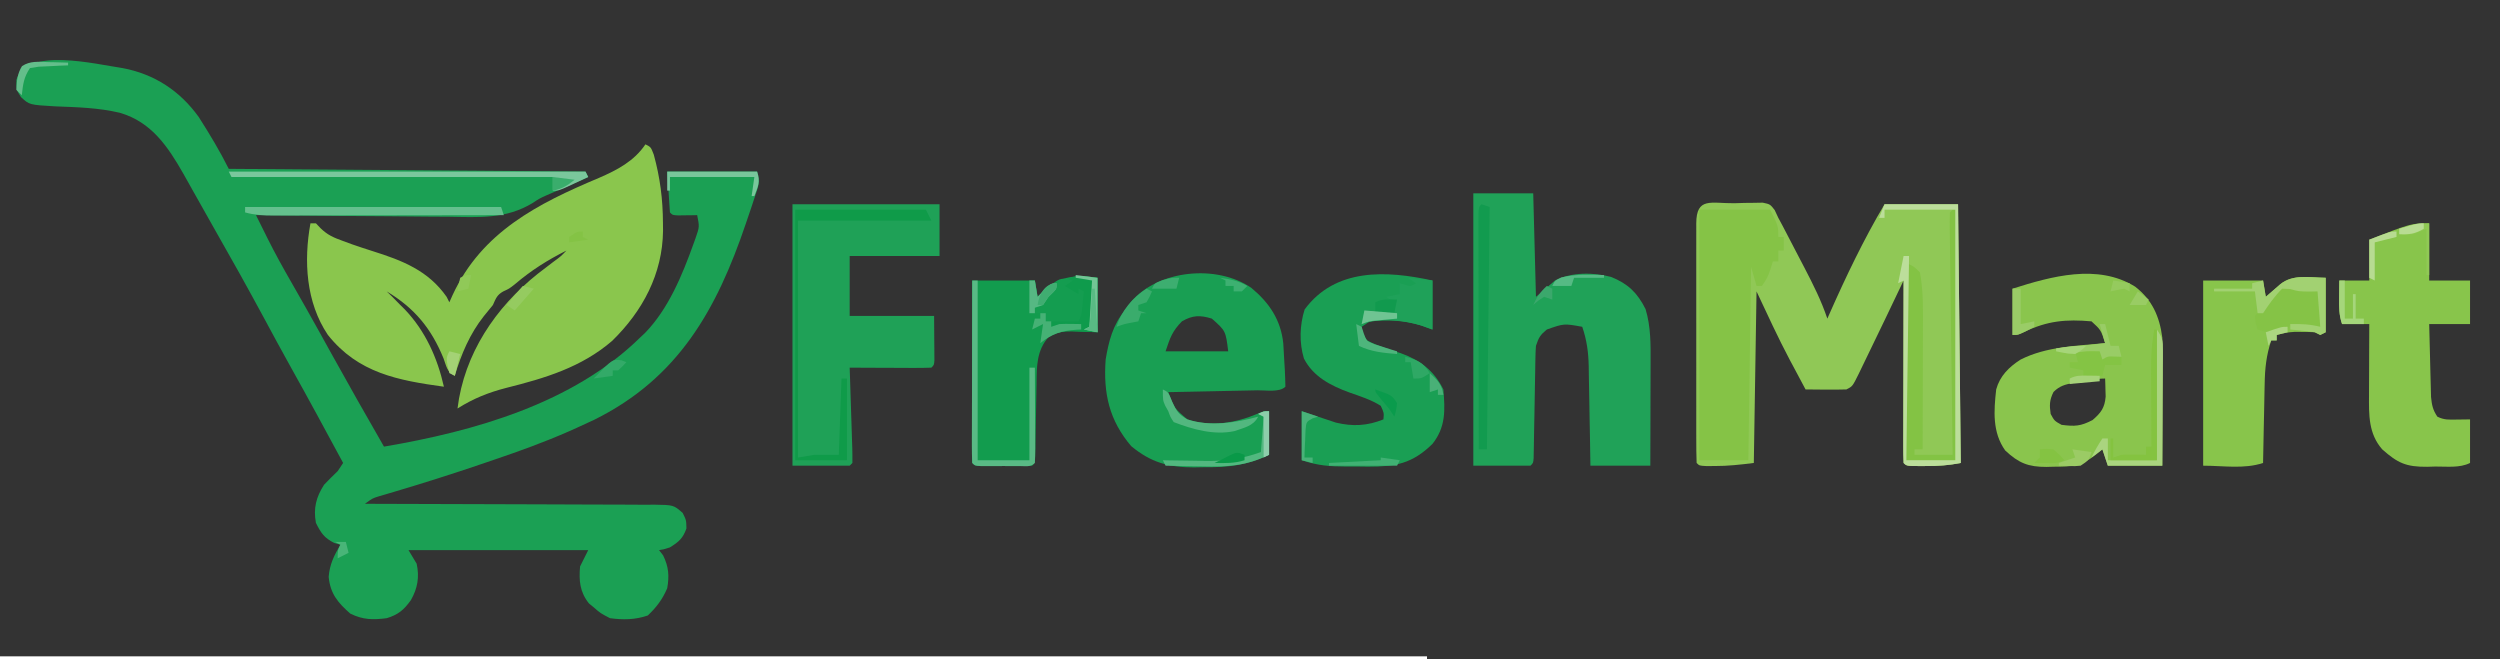 <?xml version="1.0" encoding="UTF-8"?>
<svg version="1.1" xmlns="http://www.w3.org/2000/svg" width="918" height="242">
<rect width="100%" height="100%" fill="#333333" stroke="none"/>
<path d="M0 0 C11.697 2.194 21.083 8.355 28 18 C31.929 24.152 35.734 30.468 39 37 C103.845 37.495 103.845 37.495 170 38 C170.33 38.66 170.66 39.32 171 40 C169.84 40.508 168.68 41.016 167.484 41.539 C165.906 42.234 164.328 42.93 162.75 43.625 C161.992 43.956 161.234 44.288 160.453 44.629 C159.68 44.971 158.906 45.312 158.109 45.664 C157.321 46.007 156.532 46.349 155.72 46.702 C152.999 47.932 152.999 47.932 150.625 49.52 C140.756 55.523 130.915 54.768 119.703 54.586 C117.658 54.575 115.612 54.566 113.567 54.56 C108.22 54.537 102.874 54.479 97.528 54.412 C92.058 54.35 86.588 54.323 81.117 54.293 C70.411 54.229 59.706 54.127 49 54 C50.103 56.221 51.207 58.44 52.312 60.659 C52.621 61.281 52.93 61.904 53.248 62.545 C55.984 68.032 58.943 73.372 62 78.688 C63.135 80.678 64.269 82.669 65.402 84.66 C66.282 86.205 66.282 86.205 67.179 87.782 C70.344 93.376 73.45 99.002 76.562 104.625 C82.942 116.141 89.429 127.592 96 139 C129.232 133.344 165.345 123.145 190 99 C190.615 98.421 191.23 97.842 191.863 97.246 C200.427 88.446 205.532 76.023 209.625 64.625 C209.885 63.906 210.145 63.187 210.412 62.446 C211.858 58.268 211.858 58.268 211 54 C210.362 54.012 209.724 54.023 209.066 54.035 C208.24 54.044 207.414 54.053 206.562 54.062 C205.739 54.074 204.915 54.086 204.066 54.098 C202 54 202 54 201 53 C200.67 48.05 200.34 43.1 200 38 C210.89 38 221.78 38 233 38 C234.286 41.858 233.462 43.387 232.191 47.223 C231.778 48.475 231.365 49.727 230.939 51.018 C230.482 52.366 230.023 53.715 229.562 55.062 C229.218 56.08 229.218 56.08 228.867 57.118 C218.162 88.706 204.087 113.841 173.208 129.137 C171.152 130.123 169.081 131.066 167 132 C166.001 132.449 165.001 132.899 163.972 133.362 C154.88 137.358 145.652 140.695 136.25 143.875 C134.719 144.398 133.187 144.92 131.656 145.443 C121.077 149.037 110.448 152.427 99.731 155.589 C98.256 156.029 98.256 156.029 96.75 156.477 C95.899 156.725 95.048 156.973 94.172 157.229 C91.753 157.988 91.753 157.988 89 160 C89.876 160.001 89.876 160.001 90.769 160.002 C104.974 160.017 119.179 160.059 133.384 160.132 C140.253 160.167 147.123 160.192 153.992 160.196 C160.619 160.199 167.245 160.228 173.872 160.273 C176.403 160.286 178.934 160.291 181.465 160.286 C185.004 160.281 188.542 160.307 192.081 160.341 C193.133 160.332 194.184 160.323 195.268 160.314 C202.346 160.427 202.346 160.427 205.679 163.35 C207 166 207 166 207.062 169.062 C205.738 172.726 204.272 173.946 201 176 C198.688 176.75 198.688 176.75 197 177 C197.495 177.639 197.99 178.279 198.5 178.938 C200.537 183.097 200.81 186.448 200 191 C198.311 195.01 196.031 198.029 192.875 201 C188.265 202.604 183.819 202.651 179 202 C175.5 200.188 175.5 200.188 173 198 C172.423 197.526 171.845 197.051 171.25 196.562 C167.912 192.39 167.543 188.214 168 183 C168.99 181.02 169.98 179.04 171 177 C149.22 177 127.44 177 105 177 C105.99 178.65 106.98 180.3 108 182 C109.056 186.902 108.351 191.039 105.875 195.375 C103.354 198.901 101.24 200.72 97 202 C91.96 202.649 88.217 202.608 83.625 200.312 C79.025 196.26 76.297 193.031 75.688 186.812 C76.071 182.14 77.673 178.999 80 175 C79.257 174.794 78.515 174.588 77.75 174.375 C74.035 172.518 72.851 170.702 71 167 C70.041 161.649 71.043 157.588 74 153 C75.627 151.294 77.29 149.622 79 148 C79.66 147.01 80.32 146.02 81 145 C74.661 133.253 68.316 121.513 61.804 109.861 C58.375 103.709 55.029 97.513 51.688 91.312 C45.84 80.484 39.847 69.747 33.742 59.062 C32.19 56.334 30.652 53.599 29.119 50.86 C28.13 49.096 27.136 47.335 26.14 45.576 C24.877 43.344 23.622 41.107 22.375 38.866 C16.628 28.775 10.634 19.848 -0.9 16.438 C-8.753 14.557 -16.714 14.362 -24.758 14.053 C-34.221 13.501 -34.221 13.501 -37.297 10.652 C-39 8 -39 8 -39 4.375 C-35.389 -7.813 -10.041 -1.457 0 0 Z " fill="#1BA054" transform="translate(45,25)"/>
<path d="M0 0 C2 1 2 1 3.07 3.789 C5.388 12.219 6.396 20.12 6.438 28.875 C6.447 29.825 6.457 30.774 6.467 31.752 C6.277 47.605 -1.001 61.208 -12.211 72.16 C-23.507 81.899 -36.893 85.874 -51.08 89.428 C-57.68 91.128 -63.232 93.353 -69 97 C-66.571 76.989 -55.05 59.869 -39.477 47.491 C-37.643 46.063 -35.796 44.652 -33.941 43.25 C-31.062 41.15 -31.062 41.15 -29 39 C-35.896 42.461 -41.924 46.264 -47.809 51.266 C-50 53 -50 53 -52.16 53.984 C-54.531 55.293 -54.903 56.56 -56 59 C-57.08 60.374 -58.186 61.727 -59.312 63.062 C-64.474 69.579 -67.639 77.057 -70 85 C-72.909 83.545 -73.015 81.645 -74.125 78.625 C-78.626 67.588 -84.781 60.136 -95 54 C-94.319 54.66 -93.639 55.32 -92.938 56 C-91.956 56.998 -90.977 57.998 -90 59 C-89.457 59.535 -88.915 60.07 -88.355 60.621 C-80.803 68.549 -76.381 78.408 -74 89 C-90.821 86.678 -105.473 84.006 -116.621 69.957 C-124.656 58.011 -125.516 42.836 -123 29 C-122.34 29 -121.68 29 -121 29 C-120.419 29.61 -119.837 30.219 -119.238 30.848 C-116.656 33.331 -114.544 34.218 -111.188 35.438 C-109.467 36.072 -109.467 36.072 -107.711 36.719 C-105.2 37.586 -102.697 38.423 -100.164 39.219 C-89.241 42.658 -79.754 46.331 -73 56 C-72.67 56.66 -72.34 57.32 -72 58 C-71.599 57.105 -71.198 56.211 -70.785 55.289 C-60.088 32.211 -39.557 21.776 -17.053 12.321 C-10.405 9.449 -4.093 6.14 0 0 Z " fill="#8AC64D" transform="translate(237,53)"/>
<path d="M0 0 C1.21 -0.037 2.421 -0.075 3.668 -0.113 C4.827 -0.125 5.986 -0.136 7.18 -0.148 C8.247 -0.168 9.314 -0.188 10.414 -0.208 C13.125 0.375 13.125 0.375 14.78 2.498 C15.224 3.448 15.668 4.397 16.125 5.375 C16.952 6.911 16.952 6.911 17.795 8.478 C19.398 11.551 21 14.625 22.595 17.703 C23.618 19.673 24.647 21.64 25.676 23.607 C28.868 29.744 31.924 35.798 34.125 42.375 C34.364 41.832 34.604 41.289 34.851 40.729 C40.975 26.887 47.416 13.41 55.125 0.375 C64.035 0.375 72.945 0.375 82.125 0.375 C82.455 31.725 82.785 63.075 83.125 95.375 C78.745 96.251 74.797 96.526 70.375 96.5 C69.691 96.504 69.006 96.508 68.301 96.512 C63.252 96.502 63.252 96.502 62.125 95.375 C62.031 93.289 62.008 91.199 62.011 89.111 C62.011 88.457 62.011 87.804 62.011 87.13 C62.012 84.961 62.02 82.791 62.027 80.621 C62.029 79.12 62.031 77.62 62.032 76.119 C62.035 72.162 62.045 68.205 62.056 64.248 C62.067 60.213 62.071 56.178 62.076 52.143 C62.087 44.22 62.104 36.298 62.125 28.375 C61.816 29.023 61.506 29.67 61.188 30.338 C59.762 33.322 58.336 36.305 56.91 39.289 C56.424 40.308 55.937 41.326 55.436 42.375 C52.503 48.512 49.55 54.639 46.562 60.75 C46.243 61.411 45.923 62.073 45.593 62.754 C43.356 67.26 43.356 67.26 41.125 68.375 C38.573 68.447 36.05 68.468 33.5 68.438 C32.794 68.433 32.087 68.428 31.359 68.424 C29.615 68.412 27.87 68.394 26.125 68.375 C24.618 65.566 23.121 62.752 21.625 59.938 C21.215 59.174 20.805 58.41 20.383 57.623 C15.983 49.324 12.143 40.912 8.125 32.375 C7.795 53.165 7.465 73.955 7.125 95.375 C2.088 96.005 -2.327 96.513 -7.312 96.5 C-8.342 96.503 -9.372 96.505 -10.434 96.508 C-12.875 96.375 -12.875 96.375 -13.875 95.375 C-13.976 92.458 -14.011 89.565 -14.004 86.648 C-14.006 85.733 -14.008 84.818 -14.01 83.875 C-14.014 80.833 -14.011 77.792 -14.008 74.75 C-14.008 72.646 -14.009 70.543 -14.011 68.439 C-14.012 64.024 -14.01 59.609 -14.005 55.193 C-14 49.52 -14.003 43.847 -14.009 38.174 C-14.013 33.828 -14.011 29.482 -14.009 25.136 C-14.008 23.044 -14.009 20.951 -14.011 18.859 C-14.014 15.94 -14.01 13.021 -14.004 10.102 C-14.006 9.228 -14.008 8.354 -14.011 7.454 C-13.975 -2.402 -8.597 0.1 0 0 Z M6.125 25.375 C7.125 28.375 7.125 28.375 7.125 28.375 Z " fill="#90C856" transform="translate(636.875,74.625)"/>
<path d="M0 0 C7.26 0 14.52 0 22 0 C22.33 12.54 22.66 25.08 23 38 C25.31 36.02 27.62 34.04 30 32 C36.106 28.876 44.049 28.956 50.602 30.688 C56.768 33.162 60.257 36.515 63.25 42.5 C65.222 49.072 65.131 55.507 65.098 62.305 C65.096 63.384 65.095 64.463 65.093 65.575 C65.088 69.008 65.075 72.442 65.062 75.875 C65.057 78.208 65.053 80.542 65.049 82.875 C65.039 88.583 65.019 94.292 65 100 C57.74 100 50.48 100 43 100 C42.951 96.905 42.902 93.81 42.852 90.621 C42.797 87.609 42.74 84.597 42.683 81.586 C42.644 79.499 42.61 77.413 42.578 75.327 C42.532 72.321 42.474 69.315 42.414 66.309 C42.403 65.382 42.391 64.456 42.379 63.502 C42.262 58.307 41.68 53.924 40 49 C33.287 47.777 33.287 47.777 27 50 C24.56 52.004 24.029 52.914 23 56 C22.892 57.421 22.834 58.847 22.811 60.272 C22.794 61.129 22.777 61.987 22.76 62.87 C22.746 63.792 22.733 64.714 22.719 65.664 C22.7 66.612 22.682 67.56 22.663 68.536 C22.584 72.597 22.516 76.657 22.448 80.718 C22.396 83.679 22.339 86.64 22.281 89.602 C22.268 90.528 22.254 91.454 22.24 92.408 C22.223 93.259 22.207 94.11 22.189 94.987 C22.171 96.116 22.171 96.116 22.151 97.267 C22 99 22 99 21 100 C14.07 100 7.14 100 0 100 C0 67 0 34 0 0 Z " fill="#20A258" transform="translate(541,71)"/>
<path d="M0 0 C17.82 0 35.64 0 54 0 C54 6.27 54 12.54 54 19 C43.11 19 32.22 19 21 19 C21 26.26 21 33.52 21 41 C31.23 41 41.46 41 52 41 C52.021 43.949 52.041 46.899 52.062 49.938 C52.072 50.868 52.081 51.799 52.09 52.758 C52.093 53.486 52.095 54.214 52.098 54.965 C52.103 55.714 52.108 56.463 52.114 57.234 C52 59 52 59 51 60 C48.781 60.088 46.56 60.107 44.34 60.098 C43.343 60.096 43.343 60.096 42.326 60.093 C40.197 60.088 38.067 60.075 35.938 60.062 C34.497 60.057 33.056 60.053 31.615 60.049 C28.077 60.038 24.538 60.021 21 60 C21.053 61.583 21.053 61.583 21.108 63.197 C21.238 67.097 21.361 70.998 21.482 74.899 C21.536 76.589 21.591 78.28 21.648 79.971 C21.73 82.396 21.805 84.821 21.879 87.246 C21.906 88.007 21.933 88.767 21.961 89.55 C22.013 91.366 22.012 93.183 22 95 C21.67 95.33 21.34 95.66 21 96 C14.07 96 7.14 96 0 96 C0 64.32 0 32.64 0 0 Z " fill="#1FA157" transform="translate(291,75)"/>
<path d="M0 0 C6.295 4.884 8.964 10.979 9.973 18.746 C10.106 22.369 10.089 25.988 10.07 29.613 C10.069 30.648 10.067 31.683 10.066 32.749 C10.06 36.04 10.048 39.33 10.035 42.621 C10.03 44.858 10.026 47.095 10.021 49.332 C10.01 54.803 9.993 60.275 9.973 65.746 C3.373 65.746 -3.227 65.746 -10.027 65.746 C-10.687 63.766 -11.347 61.786 -12.027 59.746 C-12.79 60.365 -13.554 60.984 -14.34 61.621 C-19.86 65.986 -23.033 66.111 -29.84 66.121 C-30.73 66.146 -31.62 66.17 -32.537 66.195 C-39.189 66.225 -42.774 64.803 -47.707 60.168 C-52.488 53.481 -51.896 45.566 -51.027 37.746 C-49.668 32.805 -46.344 29.521 -42.105 26.805 C-32.643 21.984 -21.422 21.718 -11.027 20.746 C-12.553 15.935 -12.553 15.935 -16.027 12.746 C-25.314 11.915 -32.25 12.531 -40.734 16.652 C-43.027 17.746 -43.027 17.746 -45.027 17.746 C-45.027 12.136 -45.027 6.526 -45.027 0.746 C-30.75 -3.77 -13.814 -8.544 0 0 Z M-20.465 34.996 C-21.146 35.106 -21.827 35.215 -22.529 35.328 C-25.673 35.913 -27.668 36.392 -29.973 38.668 C-31.455 41.589 -31.498 43.516 -31.027 46.746 C-29.655 49.286 -29.655 49.286 -27.027 50.746 C-22.143 51.376 -20.035 51.268 -15.652 48.996 C-12.546 46.333 -11.172 44.497 -10.832 40.387 C-10.855 39.598 -10.878 38.809 -10.902 37.996 C-10.929 36.797 -10.929 36.797 -10.957 35.574 C-10.98 34.971 -11.003 34.368 -11.027 33.746 C-14.228 33.746 -17.326 34.423 -20.465 34.996 Z " fill="#8AC54D" transform="translate(784.027,105.254)"/>
<path d="M0 0 C6.612 5.482 10.829 11.741 11.745 20.391 C11.885 22.757 12.022 25.122 12.148 27.488 C12.2 28.32 12.252 29.152 12.305 30.01 C12.421 32.105 12.477 34.203 12.523 36.301 C10.346 38.479 5.272 37.562 2.238 37.617 C1.307 37.638 0.377 37.659 -0.582 37.68 C-3.568 37.746 -6.553 37.805 -9.539 37.863 C-11.558 37.906 -13.577 37.95 -15.596 37.994 C-20.556 38.101 -25.516 38.203 -30.477 38.301 C-28.209 44.304 -28.209 44.304 -23.477 48.301 C-14.879 51.167 -5.737 49.648 2.414 46.176 C4.523 45.301 4.523 45.301 6.523 45.301 C6.523 50.581 6.523 55.861 6.523 61.301 C-1.675 65.206 -8.452 65.945 -17.477 65.863 C-19.286 65.899 -19.286 65.899 -21.133 65.936 C-30.38 65.92 -36.945 64.062 -44.098 58.125 C-52.207 48.585 -54.378 38.71 -53.477 26.301 C-52.341 19.53 -50.864 13.72 -46.477 8.301 C-45.755 7.29 -45.033 6.28 -44.289 5.238 C-34.127 -6.675 -12.681 -8.701 0 0 Z M-25.477 12.301 C-29.033 15.959 -29.778 18.206 -31.477 23.301 C-23.887 23.301 -16.297 23.301 -8.477 23.301 C-9.397 15.809 -9.397 15.809 -14.477 11.301 C-18.779 9.956 -21.562 10.034 -25.477 12.301 Z " fill="#199F53" transform="translate(459.477,105.699)"/>
<path d="M0 0 C0 5.94 0 11.88 0 18 C-1.382 17.505 -2.764 17.01 -4.188 16.5 C-10.384 14.632 -16.571 14.306 -23 15 C-23.99 15.66 -24.98 16.32 -26 17 C-25.708 19.453 -25.708 19.453 -24 22 C-20.102 24.09 -15.816 25.317 -11.627 26.697 C-4.485 29.261 0.543 33.085 4 40 C4.657 47.7 4.899 53.811 0 60 C-7.432 67.267 -13.55 68.366 -23.631 68.361 C-24.928 68.345 -26.226 68.329 -27.562 68.312 C-29.514 68.317 -29.514 68.317 -31.506 68.322 C-37.727 68.287 -41.985 68.005 -48 66 C-48 60.06 -48 54.12 -48 48 C-46.659 48.454 -45.319 48.907 -43.938 49.375 C-42.292 49.918 -40.646 50.459 -39 51 C-37.824 51.392 -36.649 51.784 -35.438 52.188 C-29.228 53.655 -24.007 53.403 -18 51 C-17.789 48.609 -17.789 48.609 -19 46 C-22.555 43.762 -26.593 42.494 -30.539 41.109 C-37.314 38.634 -43.793 35.328 -47.199 28.648 C-48.965 22.807 -48.76 16.414 -46.938 10.625 C-35.676 -4.632 -16.948 -3.715 0 0 Z " fill="#1A9F54" transform="translate(526,103)"/>
<path d="M0 0 C0 6.93 0 13.86 0 21 C4.95 21 9.9 21 15 21 C15 26.28 15 31.56 15 37 C10.05 37 5.1 37 0 37 C0.097 41.2 0.2 45.399 0.317 49.598 C0.356 51.025 0.39 52.453 0.422 53.881 C0.468 55.937 0.526 57.992 0.586 60.047 C0.617 61.283 0.649 62.519 0.681 63.792 C0.979 66.787 1.332 68.529 3 71 C5.525 72.262 7.312 72.099 10.125 72.062 C11.734 72.042 13.342 72.021 15 72 C15 77.28 15 82.56 15 88 C11.158 89.921 6.476 89.272 2.25 89.312 C0.765 89.356 0.765 89.356 -0.75 89.4 C-8.439 89.467 -11.543 88.073 -17.25 83 C-22.314 77.212 -22.151 70.36 -22.098 62.977 C-22.096 62.23 -22.095 61.484 -22.093 60.715 C-22.088 58.352 -22.075 55.988 -22.062 53.625 C-22.057 52.014 -22.053 50.404 -22.049 48.793 C-22.038 44.862 -22.021 40.931 -22 37 C-25.3 37 -28.6 37 -32 37 C-33.141 33.578 -33.098 30.913 -33.062 27.312 C-33.053 26.133 -33.044 24.954 -33.035 23.738 C-33.024 22.835 -33.012 21.931 -33 21 C-29.37 21 -25.74 21 -22 21 C-22 16.05 -22 11.1 -22 6 C-6.571 0 -6.571 0 0 0 Z " fill="#88C54B" transform="translate(892,82)"/>
<path d="M0 0 C0 6.6 0 13.2 0 20 C-7.188 19.75 -7.188 19.75 -9.423 19.64 C-12.839 19.582 -14.891 19.938 -17.863 21.641 C-22.386 26.634 -22.311 32.474 -22.379 38.863 C-22.396 39.696 -22.413 40.528 -22.43 41.386 C-22.483 44.028 -22.524 46.67 -22.562 49.312 C-22.606 51.973 -22.653 54.632 -22.705 57.292 C-22.737 58.944 -22.764 60.595 -22.786 62.247 C-22.888 67.888 -22.888 67.888 -24 69 C-25.55 69.099 -27.104 69.131 -28.656 69.133 C-30.066 69.135 -30.066 69.135 -31.504 69.137 C-32.987 69.131 -32.987 69.131 -34.5 69.125 C-35.489 69.129 -36.477 69.133 -37.496 69.137 C-38.436 69.135 -39.376 69.134 -40.344 69.133 C-41.212 69.132 -42.08 69.131 -42.975 69.129 C-45 69 -45 69 -46 68 C-46.094 65.914 -46.117 63.824 -46.114 61.736 C-46.114 61.082 -46.114 60.429 -46.114 59.755 C-46.113 57.586 -46.105 55.416 -46.098 53.246 C-46.096 51.745 -46.094 50.245 -46.093 48.744 C-46.09 44.787 -46.08 40.83 -46.069 36.873 C-46.058 32.838 -46.054 28.803 -46.049 24.768 C-46.038 16.845 -46.02 8.923 -46 1 C-38.41 1 -30.82 1 -23 1 C-22.67 2.98 -22.34 4.96 -22 7 C-21.576 6.59 -21.152 6.18 -20.715 5.758 C-13.825 -0.572 -9.574 -1.197 0 0 Z " fill="#129C4E" transform="translate(403,102)"/>
<path d="M0 0 C0 6.6 0 13.2 0 20 C-0.99 20.495 -0.99 20.495 -2 21 C-2.66 20.67 -3.32 20.34 -4 20 C-5.623 19.904 -7.249 19.87 -8.875 19.875 C-9.739 19.872 -10.602 19.87 -11.492 19.867 C-13.807 19.99 -15.783 20.35 -18 21 C-18 21.66 -18 22.32 -18 23 C-18.66 23 -19.32 23 -20 23 C-21.804 28.439 -22.331 33.285 -22.414 38.996 C-22.433 39.83 -22.453 40.663 -22.473 41.522 C-22.532 44.16 -22.579 46.799 -22.625 49.438 C-22.663 51.236 -22.702 53.035 -22.742 54.834 C-22.838 59.223 -22.922 63.611 -23 68 C-29.964 70.321 -37.659 69 -45 69 C-45 46.56 -45 24.12 -45 1 C-37.74 1 -30.48 1 -23 1 C-22.67 2.98 -22.34 4.96 -22 7 C-21.518 6.578 -21.036 6.157 -20.539 5.723 C-19.907 5.175 -19.276 4.627 -18.625 4.062 C-17.685 3.245 -17.685 3.245 -16.727 2.41 C-11.984 -1.463 -5.839 -0.057 0 0 Z " fill="#88C54B" transform="translate(854,102)"/>
<path d="M0 0 C8.58 0 17.16 0 26 0 C29 6 29 6 29 10 C29.66 10 30.32 10 31 10 C31 11.65 31 13.3 31 15 C30.34 15 29.68 15 29 15 C29 16.32 29 17.64 29 19 C28.34 19 27.68 19 27 19 C26.711 19.928 26.422 20.856 26.125 21.812 C25 25 25 25 23 28 C22.34 28 21.68 28 21 28 C20.34 25.69 19.68 23.38 19 21 C18.67 44.43 18.34 67.86 18 92 C12.06 92 6.12 92 0 92 C0 61.64 0 31.28 0 0 Z " fill="#85C346" transform="translate(624,77)"/>
<path d="M0 0 C172.92 0 345.84 0 524 0 C524 0.33 524 0.66 524 1 C351.08 1 178.16 1 0 1 C0 0.67 0 0.34 0 0 Z " fill="#FFFFFF" transform="translate(0,241)"/>
<path d="M0 0 C0.33 0 0.66 0 1 0 C1 30.36 1 60.72 1 92 C-4.94 92 -10.88 92 -17 92 C-17.023 83.941 -17.041 75.883 -17.052 67.824 C-17.057 64.081 -17.064 60.338 -17.075 56.595 C-17.086 52.977 -17.092 49.359 -17.095 45.741 C-17.097 44.367 -17.1 42.993 -17.106 41.619 C-17.133 34.327 -16.996 27.229 -16 20 C-14.062 21 -14.062 21 -12 23 C-10.672 30.032 -10.872 37.116 -10.902 44.25 C-10.904 45.504 -10.905 46.758 -10.907 48.05 C-10.911 51.357 -10.92 54.665 -10.931 57.972 C-10.942 61.358 -10.946 64.743 -10.951 68.129 C-10.962 74.753 -10.979 81.376 -11 88 C-11.99 88 -12.98 88 -14 88 C-14 88.66 -14 89.32 -14 90 C-9.38 90 -4.76 90 0 90 C-0.015 88.887 -0.029 87.774 -0.045 86.628 C-0.183 76.165 -0.315 65.702 -0.443 55.239 C-0.509 49.86 -0.576 44.48 -0.648 39.1 C-0.717 33.913 -0.782 28.726 -0.843 23.539 C-0.867 21.555 -0.893 19.572 -0.921 17.588 C-0.959 14.82 -0.991 12.052 -1.022 9.283 C-1.035 8.455 -1.048 7.626 -1.061 6.772 C-1.079 4.848 -1.045 2.924 -1 1 C-0.67 0.67 -0.34 0.34 0 0 Z " fill="#83C344" transform="translate(717,77)"/>
<path d="M0 0 C15.84 0 31.68 0 48 0 C48.66 1.32 49.32 2.64 50 4 C33.83 4 17.66 4 1 4 C1 32.71 1 61.42 1 91 C3.97 90.505 3.97 90.505 7 90 C9.97 90 12.94 90 16 90 C16.33 80.76 16.66 71.52 17 62 C17.66 62 18.32 62 19 62 C19 71.9 19 81.8 19 92 C12.73 92 6.46 92 0 92 C0 61.64 0 31.28 0 0 Z " fill="#0F9B49" transform="translate(292,77)"/>
<path d="M0 0 C43.23 0 86.46 0 131 0 C131.33 0.66 131.66 1.32 132 2 C130.21 2.838 128.418 3.67 126.625 4.5 C125.627 4.964 124.63 5.428 123.602 5.906 C121 7 121 7 119 7 C119 5.35 119 3.7 119 2 C80.06 2 41.12 2 1 2 C0.67 1.34 0.34 0.68 0 0 Z " fill="#7AC79C" transform="translate(84,63)"/>
<path d="M0 0 C0.33 0 0.66 0 1 0 C1 4.62 1 9.24 1 14 C-4.445 13.505 -4.445 13.505 -10 13 C-10.33 13.66 -10.66 14.32 -11 15 C-18.179 16.274 -18.179 16.274 -22 15 C-22.75 12.75 -22.75 12.75 -23 10 C-21.438 8.125 -21.438 8.125 -19 6 C-18.621 5.393 -18.242 4.786 -17.852 4.16 C-13.256 -2.872 -7.586 -1.291 0 0 Z " fill="#85C346" transform="translate(851,106)"/>
<path d="M0 0 C0.99 0.33 1.98 0.66 3 1 C2.67 30.37 2.34 59.74 2 90 C1.01 90 0.02 90 -1 90 C-1.023 78.413 -1.041 66.826 -1.052 55.239 C-1.057 49.86 -1.064 44.48 -1.075 39.1 C-1.086 33.913 -1.092 28.726 -1.095 23.539 C-1.097 21.555 -1.1 19.572 -1.106 17.588 C-1.113 14.82 -1.114 12.052 -1.114 9.283 C-1.117 8.455 -1.121 7.626 -1.124 6.772 C-1.114 1.114 -1.114 1.114 0 0 Z " fill="#129B4F" transform="translate(544,75)"/>
<path d="M0 0 C8.91 0 17.82 0 27 0 C27.33 31.35 27.66 62.7 28 95 C23.62 95.876 19.672 96.151 15.25 96.125 C14.566 96.129 13.881 96.133 13.176 96.137 C8.127 96.127 8.127 96.127 7 95 C6.906 92.914 6.883 90.824 6.886 88.736 C6.886 88.082 6.886 87.429 6.886 86.755 C6.887 84.586 6.895 82.416 6.902 80.246 C6.904 78.745 6.906 77.245 6.907 75.744 C6.91 71.787 6.92 67.83 6.931 63.873 C6.942 59.838 6.946 55.803 6.951 51.768 C6.962 43.845 6.979 35.923 7 28 C6.34 28.33 5.68 28.66 5 29 C5.66 25.7 6.32 22.4 7 19 C7.66 19 8.32 19 9 19 C8.67 43.75 8.34 68.5 8 94 C13.94 94 19.88 94 26 94 C26 63.64 26 33.28 26 2 C17.42 2 8.84 2 0 2 C0 2.99 0 3.98 0 5 C-0.66 5 -1.32 5 -2 5 C-1.34 3.35 -0.68 1.7 0 0 Z " fill="#BCDE9B" transform="translate(692,75)"/>
<path d="M0 0 C0.66 0 1.32 0 2 0 C2 21.78 2 43.56 2 66 C8.27 66 14.54 66 21 66 C21 54.78 21 43.56 21 32 C21.66 32 22.32 32 23 32 C23.025 36.966 23.043 41.932 23.055 46.899 C23.06 48.589 23.067 50.28 23.075 51.971 C23.088 54.396 23.093 56.821 23.098 59.246 C23.103 60.007 23.108 60.767 23.113 61.55 C23.113 63.367 23.062 65.184 23 67 C21.378 68.622 19.58 68.13 17.344 68.133 C15.934 68.135 15.934 68.135 14.496 68.137 C13.013 68.131 13.013 68.131 11.5 68.125 C10.511 68.129 9.523 68.133 8.504 68.137 C7.564 68.135 6.624 68.134 5.656 68.133 C4.788 68.132 3.92 68.131 3.025 68.129 C1 68 1 68 0 67 C-0.094 64.914 -0.117 62.824 -0.114 60.736 C-0.114 60.082 -0.114 59.429 -0.114 58.755 C-0.113 56.586 -0.105 54.416 -0.098 52.246 C-0.096 50.745 -0.094 49.245 -0.093 47.744 C-0.09 43.787 -0.08 39.83 -0.069 35.873 C-0.058 31.838 -0.054 27.803 -0.049 23.768 C-0.038 15.845 -0.021 7.923 0 0 Z " fill="#59BA85" transform="translate(357,103)"/>
<path d="M0 0 C2.97 0.33 5.94 0.66 9 1 C9 6.94 9 12.88 9 19 C7.618 18.505 6.236 18.01 4.812 17.5 C-2.104 15.405 -10.066 14.689 -17 17 C-16.67 15.35 -16.34 13.7 -16 12 C-12.37 12.33 -8.74 12.66 -5 13 C-5 11.68 -5 10.36 -5 9 C-5.99 8.34 -6.98 7.68 -8 7 C-6.35 6.67 -4.7 6.34 -3 6 C-3 4.68 -3 3.36 -3 2 C-2.381 2.186 -1.762 2.371 -1.125 2.562 C1.042 3.237 1.042 3.237 3 2 C2.01 1.34 1.02 0.68 0 0 Z " fill="#1FA159" transform="translate(517,102)"/>
<path d="M0 0 C0 6.6 0 13.2 0 20 C-7.125 19.75 -7.125 19.75 -9.333 19.64 C-14.601 19.551 -17.024 20.854 -21 24 C-20.67 21.69 -20.34 19.38 -20 17 C-21.98 17.99 -21.98 17.99 -24 19 C-23.67 17.68 -23.34 16.36 -23 15 C-22.34 15 -21.68 15 -21 15 C-21 14.34 -21 13.68 -21 13 C-20.34 13 -19.68 13 -19 13 C-19 13.99 -19 14.98 -19 16 C-15.04 16 -11.08 16 -7 16 C-6.67 12.37 -6.34 8.74 -6 5 C-6.33 5.33 -6.66 5.66 -7 6 C-9.987 5.502 -11.393 4.738 -14 3 C-8.515 -1.525 -7.876 -0.984 0 0 Z " fill="#0F9B4C" transform="translate(403,102)"/>
<path d="M0 0 C-0.99 0.66 -1.98 1.32 -3 2 C-1.35 2.99 0.3 3.98 2 5 C2 4.34 2 3.68 2 3 C2.66 3.33 3.32 3.66 4 4 C3.859 5.459 3.712 6.917 3.562 8.375 C3.481 9.187 3.4 9.999 3.316 10.836 C3 13 3 13 2 15 C-1.96 15 -5.92 15 -10 15 C-10 14.01 -10 13.02 -10 12 C-11.98 12 -13.96 12 -16 12 C-16 8.04 -16 4.08 -16 0 C-15.34 0 -14.68 0 -14 0 C-13.67 1.98 -13.34 3.96 -13 6 C-12.518 5.578 -12.036 5.157 -11.539 4.723 C-10.907 4.175 -10.276 3.627 -9.625 3.062 C-8.685 2.245 -8.685 2.245 -7.727 1.41 C-4.768 -1.007 -3.585 -1.076 0 0 Z " fill="#149D50" transform="translate(394,103)"/>
<path d="M0 0 C31.02 0 62.04 0 94 0 C94.495 1.485 94.495 1.485 95 3 C83.204 3.023 71.408 3.041 59.612 3.052 C54.135 3.057 48.658 3.064 43.181 3.075 C37.897 3.086 32.612 3.092 27.328 3.095 C25.311 3.097 23.293 3.1 21.276 3.106 C18.453 3.113 15.63 3.114 12.808 3.114 C11.971 3.117 11.135 3.121 10.273 3.124 C6.677 3.118 3.46 2.971 0 2 C0 1.34 0 0.68 0 0 Z " fill="#64C08D" transform="translate(90,76)"/>
<path d="M0 0 C0 6.6 0 13.2 0 20 C-0.99 20.495 -0.99 20.495 -2 21 C-2.66 20.67 -3.32 20.34 -4 20 C-5.537 19.775 -7.08 19.592 -8.625 19.438 C-9.442 19.354 -10.26 19.27 -11.102 19.184 C-12.041 19.093 -12.041 19.093 -13 19 C-13 18.34 -13 17.68 -13 17 C-9.036 16.924 -5.873 17.032 -2 18 C-2.33 13.71 -2.66 9.42 -3 5 C-4.031 5.021 -5.062 5.041 -6.125 5.062 C-10 5 -10 5 -13.125 4.125 C-14.074 4.084 -15.023 4.043 -16 4 C-18.803 6.803 -20.807 9.711 -23 13 C-23.66 13 -24.32 13 -25 13 C-25.33 10.36 -25.66 7.72 -26 5 C-30.95 5 -35.9 5 -41 5 C-41 4.67 -41 4.34 -41 4 C-36.38 4 -31.76 4 -27 4 C-27 3.34 -27 2.68 -27 2 C-25.68 1.67 -24.36 1.34 -23 1 C-22.67 2.98 -22.34 4.96 -22 7 C-21.518 6.578 -21.036 6.157 -20.539 5.723 C-19.907 5.175 -19.276 4.627 -18.625 4.062 C-17.685 3.245 -17.685 3.245 -16.727 2.41 C-11.984 -1.463 -5.839 -0.057 0 0 Z " fill="#A2D172" transform="translate(854,102)"/>
<path d="M0 0 C2.134 3.2 2.247 3.986 2.227 7.655 C2.227 8.596 2.227 9.537 2.227 10.506 C2.216 11.518 2.206 12.531 2.195 13.574 C2.192 14.613 2.19 15.652 2.187 16.723 C2.176 20.044 2.15 23.366 2.125 26.688 C2.115 28.938 2.106 31.189 2.098 33.439 C2.076 38.96 2.041 44.48 2 50 C-4.6 50 -11.2 50 -18 50 C-18.66 48.02 -19.32 46.04 -20 44 C-21.32 44.99 -22.64 45.98 -24 47 C-22.796 44.506 -21.546 42.319 -20 40 C-19.34 40 -18.68 40 -18 40 C-18 42.64 -18 45.28 -18 48 C-12.06 48 -6.12 48 0 48 C0 32.16 0 16.32 0 0 Z " fill="#AAD47F" transform="translate(792,121)"/>
<path d="M0 0 C0.33 0 0.66 0 1 0 C1 15.84 1 31.68 1 48 C-4.61 48 -10.22 48 -16 48 C-16 45.36 -16 42.72 -16 40 C-15.67 40 -15.34 40 -15 40 C-15 42.31 -15 44.62 -15 47 C-13.515 46.505 -13.515 46.505 -12 46 C-10.439 45.933 -8.875 45.915 -7.312 45.938 C-6.1 45.951 -6.1 45.951 -4.863 45.965 C-4.248 45.976 -3.634 45.988 -3 46 C-3 45.01 -3 44.02 -3 43 C-2.34 43 -1.68 43 -1 43 C-1.008 41.526 -1.008 41.526 -1.016 40.022 C-1.034 36.337 -1.046 32.653 -1.055 28.968 C-1.06 27.38 -1.067 25.793 -1.075 24.205 C-1.162 7.971 -1.162 7.971 0 0 Z " fill="#84C340" transform="translate(791,121)"/>
<path d="M0 0 C0 1.32 0 2.64 0 4 C0.33 3.34 0.66 2.68 1 2 C3.97 2.495 3.97 2.495 7 3 C7 3.99 7 4.98 7 6 C5.02 6 3.04 6 1 6 C0.67 7.32 0.34 8.64 0 10 C-2.31 10 -4.62 10 -7 10 C-7 9.34 -7 8.68 -7 8 C-8.65 7.67 -10.3 7.34 -12 7 C-12 6.34 -12 5.68 -12 5 C-11.01 5 -10.02 5 -9 5 C-9.33 3.68 -9.66 2.36 -10 1 C-6.785 -0.607 -3.564 -0.057 0 0 Z " fill="#84C444" transform="translate(772,128)"/>
<path d="M0 0 C0 5.28 0 10.56 0 16 C-8.426 20.092 -15.342 20.499 -24.625 20.25 C-26.561 20.223 -26.561 20.223 -28.535 20.195 C-31.691 20.149 -34.845 20.083 -38 20 C-38.33 19.34 -38.66 18.68 -39 18 C-38.265 18.016 -37.53 18.031 -36.772 18.048 C-33.39 18.111 -30.008 18.149 -26.625 18.188 C-25.469 18.213 -24.312 18.238 -23.121 18.264 C-15.779 18.326 -9.919 17.482 -3 15 C-2.505 8.565 -2.505 8.565 -2 2 C-2.66 1.67 -3.32 1.34 -4 1 C-2 0 -2 0 0 0 Z " fill="#52B87F" transform="translate(466,151)"/>
<path d="M0 0 C10.89 0 21.78 0 33 0 C34.255 3.766 33.371 5.372 32 9 C31.67 9 31.34 9 31 9 C31.33 6.69 31.66 4.38 32 2 C21.77 2 11.54 2 1 2 C1 3.65 1 5.3 1 7 C0.67 7 0.34 7 0 7 C0 4.69 0 2.38 0 0 Z " fill="#79C79B" transform="translate(245,63)"/>
<path d="M0 0 C2 1 2 1 3.375 4.375 C4.962 7.916 5.712 9.15 9 11 C17.19 13.73 26.831 12.253 35 10 C33.271 13.459 29.757 14.071 26.254 15.305 C18.807 16.896 10.993 14.68 4 12 C2.75 10.125 2.75 10.125 2 8 C1.629 7.34 1.258 6.68 0.875 6 C0 4 0 4 0 0 Z " fill="#52B77F" transform="translate(427,143)"/>
<path d="M0 0 C0.66 0 1.32 0 2 0 C2.66 2.64 3.32 5.28 4 8 C4.99 8 5.98 8 7 8 C7.33 9.32 7.66 10.64 8 12 C7.216 11.979 6.433 11.959 5.625 11.938 C3.019 11.813 3.019 11.813 1 13 C0.67 12.01 0.34 11.02 0 10 C-4.882 9.899 -4.882 9.899 -9.688 10.625 C-12 11 -12 11 -16 9 C-7.09 8.01 -7.09 8.01 2 7 C1.34 4.69 0.68 2.38 0 0 Z " fill="#99CC66" transform="translate(771,119)"/>
<path d="M0 0 C0.66 0 1.32 0 2 0 C2 0.99 2 1.98 2 3 C2.66 3 3.32 3 4 3 C4 3.66 4 4.32 4 5 C4.99 4.67 5.98 4.34 7 4 C8.394 3.933 9.792 3.915 11.188 3.938 C13.075 3.968 13.075 3.968 15 4 C15 4.66 15 5.32 15 6 C14.13 6.039 14.13 6.039 13.242 6.078 C7.629 6.486 4.411 7.494 0 11 C0.33 8.69 0.66 6.38 1 4 C-0.98 4.99 -0.98 4.99 -3 6 C-2.67 4.68 -2.34 3.36 -2 2 C-1.34 2 -0.68 2 0 2 C0 1.34 0 0.68 0 0 Z " fill="#46B175" transform="translate(382,115)"/>
<path d="M0 0 C0.66 0.33 1.32 0.66 2 1 C1.188 2.938 1.188 2.938 0 5 C-0.99 5.33 -1.98 5.66 -3 6 C-3 6.66 -3 7.32 -3 8 C-2.01 8.33 -1.02 8.66 0 9 C-0.66 9 -1.32 9 -2 9 C-2.33 9.99 -2.66 10.98 -3 12 C-4.145 12.217 -4.145 12.217 -5.312 12.438 C-8.082 12.963 -8.082 12.963 -11 14 C-9.184 8.006 -5.142 3.428 0 0 Z " fill="#3AAC6C" transform="translate(421,106)"/>
<path d="M0 0 C2.64 0.33 5.28 0.66 8 1 C8 7.6 8 14.2 8 21 C6.35 20.67 4.7 20.34 3 20 C3.66 19.67 4.32 19.34 5 19 C5.33 13.39 5.66 7.78 6 2 C3.03 1.505 3.03 1.505 0 1 C0 0.67 0 0.34 0 0 Z " fill="#73C595" transform="translate(395,101)"/>
<path d="M0 0 C0.99 0 1.98 0 3 0 C3 4.29 3 8.58 3 13 C4.65 12.67 6.3 12.34 8 12 C8 12.66 8 13.32 8 14 C2.25 17 2.25 17 0 17 C0 11.39 0 5.78 0 0 Z " fill="#9ACC67" transform="translate(739,106)"/>
<path d="M0 0 C0 0.66 0 1.32 0 2 C-2.64 2.66 -5.28 3.32 -8 4 C-8 8.62 -8 13.24 -8 18 C-8.66 17.67 -9.32 17.34 -10 17 C-10 12.38 -10 7.76 -10 3 C-2.25 0 -2.25 0 0 0 Z " fill="#B7DB91" transform="translate(880,85)"/>
<path d="M0 0 C0.66 0 1.32 0 2 0 C2.33 1.98 2.66 3.96 3 6 C4.176 4.763 4.176 4.763 5.375 3.5 C8 1 8 1 10 1 C10 3 10 3 8.625 4.438 C8.089 4.953 7.553 5.469 7 6 C6.01 7.485 6.01 7.485 5 9 C4.01 9.33 3.02 9.66 2 10 C2 10.66 2 11.32 2 12 C1.34 12 0.68 12 0 12 C0 8.04 0 4.08 0 0 Z " fill="#56B883" transform="translate(378,103)"/>
<path d="M0 0 C0.66 0 1.32 0 2 0 C2 4.62 2 9.24 2 14 C2.99 14 3.98 14 5 14 C5 11.03 5 8.06 5 5 C5.33 5 5.66 5 6 5 C6 7.97 6 10.94 6 14 C6.99 14 7.98 14 9 14 C9 14.66 9 15.32 9 16 C6.36 16 3.72 16 1 16 C-0.141 12.578 -0.098 9.913 -0.062 6.312 C-0.053 5.133 -0.044 3.954 -0.035 2.738 C-0.024 1.835 -0.012 0.931 0 0 Z " fill="#A5D67B" transform="translate(859,103)"/>
<path d="M0 0 C0 6.27 0 12.54 0 19 C-0.33 19 -0.66 19 -1 19 C-1 13.39 -1 7.78 -1 2 C-2.65 2.66 -4.3 3.32 -6 4 C-8.812 4.125 -8.812 4.125 -11 4 C-11 3.34 -11 2.68 -11 2 C-7.123 0.807 -4.084 0 0 0 Z " fill="#90C955" transform="translate(892,82)"/>
<path d="M0 0 C0.702 0.014 1.404 0.027 2.127 0.041 C3.856 0.076 5.584 0.13 7.312 0.188 C7.312 0.517 7.312 0.848 7.312 1.188 C6.325 1.225 5.338 1.262 4.32 1.301 C2.398 1.399 2.398 1.399 0.438 1.5 C-0.839 1.558 -2.115 1.616 -3.43 1.676 C-4.505 1.845 -5.58 2.014 -6.688 2.188 C-8.984 5.632 -9.228 8.126 -9.688 12.188 C-10.348 11.527 -11.008 10.867 -11.688 10.188 C-11.511 6.95 -11.364 4.269 -9.617 1.477 C-6.61 -0.532 -3.481 -0.127 0 0 Z " fill="#64BE8B" transform="translate(17.688,22.812)"/>
<path d="M0 0 C0 5.28 0 10.56 0 16 C-0.66 16.33 -1.32 16.66 -2 17 C-2 12.05 -2 7.1 -2 2 C-2.66 1.67 -3.32 1.34 -4 1 C-2 0 -2 0 0 0 Z " fill="#8DCEAB" transform="translate(466,151)"/>
<path d="M0 0 C4.355 1.161 6.646 2.077 9 6 C6 8 6 8 3 8 C2.67 6.02 2.34 4.04 2 2 C1.34 2 0.68 2 0 2 C0 1.34 0 0.68 0 0 Z " fill="#2FA865" transform="translate(516,131)"/>
<path d="M0 0 C2.31 0.33 4.62 0.66 7 1 C6.67 1.66 6.34 2.32 6 3 C-2.25 3 -10.5 3 -19 3 C-19 2.67 -19 2.34 -19 2 C-12.73 1.67 -6.46 1.34 0 1 C0 0.67 0 0.34 0 0 Z " fill="#40B173" transform="translate(507,168)"/>
<path d="M0 0 C0.99 0.495 0.99 0.495 2 1 C2.255 1.798 2.51 2.596 2.773 3.418 C3.788 6.221 3.788 6.221 6.602 7.363 C7.599 7.677 8.597 7.99 9.625 8.312 C10.628 8.639 11.631 8.965 12.664 9.301 C13.435 9.532 14.206 9.762 15 10 C15 10.33 15 10.66 15 11 C10.029 10.588 5.555 10.204 1 8 C0.67 5.36 0.34 2.72 0 0 Z " fill="#4EB57C" transform="translate(498,119)"/>
<path d="M0 0 C-0.33 1.65 -0.66 3.3 -1 5 C-3.31 5 -5.62 5 -8 5 C-8 3.68 -8 2.36 -8 1 C-5.291 -0.354 -2.991 -0.065 0 0 Z " fill="#119A4E" transform="translate(513,110)"/>
<path d="M0 0 C1.32 0.33 2.64 0.66 4 1 C1.69 3.64 -0.62 6.28 -3 9 C-3.99 8.34 -4.98 7.68 -6 7 C-4.02 4.69 -2.04 2.38 0 0 Z " fill="#95CB60" transform="translate(192,105)"/>
<path d="M0 0 C1.98 0.66 3.96 1.32 6 2 C5.033 2.29 5.033 2.29 4.047 2.586 C1.656 3.887 1.656 3.887 1.391 7.039 C1.344 8.222 1.298 9.406 1.25 10.625 C1.193 11.814 1.137 13.002 1.078 14.227 C1.052 15.142 1.027 16.057 1 17 C1.99 17 2.98 17 4 17 C4 17.66 4 18.32 4 19 C2.68 18.67 1.36 18.34 0 18 C0 12.06 0 6.12 0 0 Z " fill="#48B278" transform="translate(478,151)"/>
<path d="M0 0 C3.96 0.33 7.92 0.66 12 1 C12 1.66 12 2.32 12 3 C11.313 3.061 10.626 3.121 9.918 3.184 C8.566 3.309 8.566 3.309 7.188 3.438 C6.294 3.519 5.401 3.6 4.48 3.684 C1.873 3.935 1.873 3.935 -1 5 C-0.67 3.35 -0.34 1.7 0 0 Z " fill="#6FC492" transform="translate(501,114)"/>
<path d="M0 0 C2.25 -0.25 2.25 -0.25 5 0 C7.312 2 7.312 2 9 4 C6.595 5.203 5.05 5.101 2.375 5.062 C1.149 5.049 1.149 5.049 -0.102 5.035 C-1.041 5.018 -1.041 5.018 -2 5 C-1.34 4.34 -0.68 3.68 0 3 C0 2.01 0 1.02 0 0 Z " fill="#84C342" transform="translate(749,165)"/>
<path d="M0 0 C2.31 0.33 4.62 0.66 7 1 C6 4 6 4 3 6 C0.957 6.195 0.957 6.195 -1.188 6.125 C-3.075 6.063 -3.075 6.063 -5 6 C-5 5.67 -5 5.34 -5 5 C-3.02 4.34 -1.04 3.68 1 3 C0.67 2.01 0.34 1.02 0 0 Z " fill="#9BCB65" transform="translate(761,165)"/>
<path d="M0 0 C0.578 0.227 1.155 0.454 1.75 0.688 C0.375 2.188 0.375 2.188 -1.25 3.688 C-1.91 3.688 -2.57 3.688 -3.25 3.688 C-3.25 4.348 -3.25 5.008 -3.25 5.688 C-5.56 6.018 -7.87 6.348 -10.25 6.688 C-3.345 -0.465 -3.345 -0.465 0 0 Z " fill="#33AA68" transform="translate(228.25,132.312)"/>
<path d="M0 0 C0 0.33 0 0.66 0 1 C-3.63 1 -7.26 1 -11 1 C-11.33 1.99 -11.66 2.98 -12 4 C-14.31 4 -16.62 4 -19 4 C-18 2 -18 2 -15.688 0.875 C-10.451 -0.368 -5.356 -0.156 0 0 Z " fill="#56BA84" transform="translate(589,101)"/>
<path d="M0 0 C0.33 0 0.66 0 1 0 C1.33 5.28 1.66 10.56 2 16 C0.35 15.67 -1.3 15.34 -3 15 C-2.34 14.67 -1.68 14.34 -1 14 C-0.53 10.724 -0.53 10.724 -0.375 6.938 C-0.3 5.647 -0.225 4.357 -0.148 3.027 C-0.099 2.028 -0.05 1.029 0 0 Z " fill="#59BA84" transform="translate(401,106)"/>
<path d="M0 0 C1.98 0.495 1.98 0.495 4 1 C3.34 3.64 2.68 6.28 2 9 C1.34 8.67 0.68 8.34 0 8 C-1.275 2.551 -1.275 2.551 0 0 Z " fill="#A4D275" transform="translate(165,129)"/>
<path d="M0 0 C1.226 0.014 1.226 0.014 2.477 0.027 C3.416 0.045 3.416 0.045 4.375 0.062 C4.375 0.723 4.375 1.383 4.375 2.062 C0.745 2.393 -2.885 2.723 -6.625 3.062 C-6.625 2.402 -6.625 1.742 -6.625 1.062 C-4.22 -0.14 -2.675 -0.038 0 0 Z " fill="#A7D37A" transform="translate(766.625,137.938)"/>
<path d="M0 0 C2.64 0.33 5.28 0.66 8 1 C5.378 3.154 3.356 4.401 0 5 C0 3.35 0 1.7 0 0 Z " fill="#3AAD6C" transform="translate(203,65)"/>
<path d="M0 0 C3.719 0.507 6.735 1.116 10 3 C9.34 3.66 8.68 4.32 8 5 C7.01 5 6.02 5 5 5 C5 4.34 5 3.68 5 3 C4.01 3 3.02 3 2 3 C2 2.34 2 1.68 2 1 C1.34 0.67 0.68 0.34 0 0 Z " fill="#3DB071" transform="translate(448,102)"/>
<path d="M0 0 C0.897 0.309 0.897 0.309 1.812 0.625 C1.812 1.285 1.812 1.945 1.812 2.625 C-1.862 3.801 -5.357 3.699 -9.188 3.625 C-8.29 3.192 -8.29 3.192 -7.375 2.75 C-1.521 -0.261 -1.521 -0.261 0 0 Z " fill="#099948" transform="translate(455.188,166.375)"/>
<path d="M0 0 C6.094 2.141 6.094 2.141 8 5 C7.688 7.688 7.688 7.688 7 10 C6.34 9.01 5.68 8.02 5 7 C4.137 5.949 3.262 4.907 2.375 3.875 C0 1 0 1 0 0 Z " fill="#0A9B4C" transform="translate(505,143)"/>
<path d="M0 0 C2.97 0.495 2.97 0.495 6 1 C6 1.99 6 2.98 6 4 C5.34 3.67 4.68 3.34 4 3 C2.323 3.279 0.654 3.608 -1 4 C-0.67 2.68 -0.34 1.36 0 0 Z " fill="#95CA5E" transform="translate(776,103)"/>
<path d="M0 0 C-0.33 1.32 -0.66 2.64 -1 4 C-3.97 4 -6.94 4 -10 4 C-9 2 -9 2 -6.125 0.875 C-3 0 -3 0 0 0 Z " fill="#3DAE70" transform="translate(433,102)"/>
<path d="M0 0 C0 0.66 0 1.32 0 2 C-1.32 2.33 -2.64 2.66 -4 3 C-4 3.66 -4 4.32 -4 5 C-4.66 5 -5.32 5 -6 5 C-6.33 5.66 -6.66 6.32 -7 7 C-7.33 5.35 -7.66 3.7 -8 2 C-2.25 0 -2.25 0 0 0 Z " fill="#ACD681" transform="translate(840,120)"/>
<path d="M0 0 C0 2 0 2 -1.375 3.438 C-1.911 3.953 -2.447 4.469 -3 5 C-3.99 6.485 -3.99 6.485 -5 8 C-5.66 8 -6.32 8 -7 8 C-6.444 4.109 -4.341 0 0 0 Z " fill="#40AD71" transform="translate(388,104)"/>
<path d="M0 0 C0.66 0.33 1.32 0.66 2 1 C2 2.32 2 3.64 2 5 C1.01 4.67 0.02 4.34 -1 4 C-3.19 5.372 -3.19 5.372 -5 7 C-3.707 4.116 -2.341 2.128 0 0 Z " fill="#3BA86C" transform="translate(568,105)"/>
<path d="M0 0 C-0.33 1.65 -0.66 3.3 -1 5 C-2.32 5.33 -3.64 5.66 -5 6 C-4.625 3.562 -4.625 3.562 -4 1 C-2 0 -2 0 0 0 Z " fill="#90C958" transform="translate(173,101)"/>
<path d="M0 0 C2.799 2.528 4.458 4.204 5 8 C4.34 8 3.68 8 3 8 C3 7.34 3 6.68 3 6 C2.01 6.33 1.02 6.66 0 7 C0 4.69 0 2.38 0 0 Z " fill="#49B077" transform="translate(525,137)"/>
<path d="M0 0 C0 0.66 0 1.32 0 2 C-3.135 3.858 -5.375 4.201 -9 4 C-9 3.34 -9 2.68 -9 2 C-2.25 0 -2.25 0 0 0 Z " fill="#B8DC93" transform="translate(890,82)"/>
<path d="M0 0 C1.32 0.99 2.64 1.98 4 3 C3.67 3.66 3.34 4.32 3 5 C1.02 5 -0.96 5 -3 5 C-2.01 3.35 -1.02 1.7 0 0 Z " fill="#99CC64" transform="translate(785,107)"/>
<path d="M0 0 C1.32 0 2.64 0 4 0 C4.33 1.32 4.66 2.64 5 4 C3.02 4.99 3.02 4.99 1 6 C1 3 1 3 2 1 C1.34 0.67 0.68 0.34 0 0 Z " fill="#49B578" transform="translate(123,199)"/>
<path d="M0 0 C-1.562 1.562 -1.562 1.562 -4 3 C-7.75 2.688 -7.75 2.688 -11 2 C-11 1.67 -11 1.34 -11 1 C-7.276 0.307 -3.789 -0.111 0 0 Z " fill="#A6D579" transform="translate(766,127)"/>
<path d="M0 0 C0 0.66 0 1.32 0 2 C0.66 2.33 1.32 2.66 2 3 C-0.31 3.33 -2.62 3.66 -5 4 C-5 3.34 -5 2.68 -5 2 C-2 0 -2 0 0 0 Z " fill="#84C345" transform="translate(214,85)"/>
</svg>
